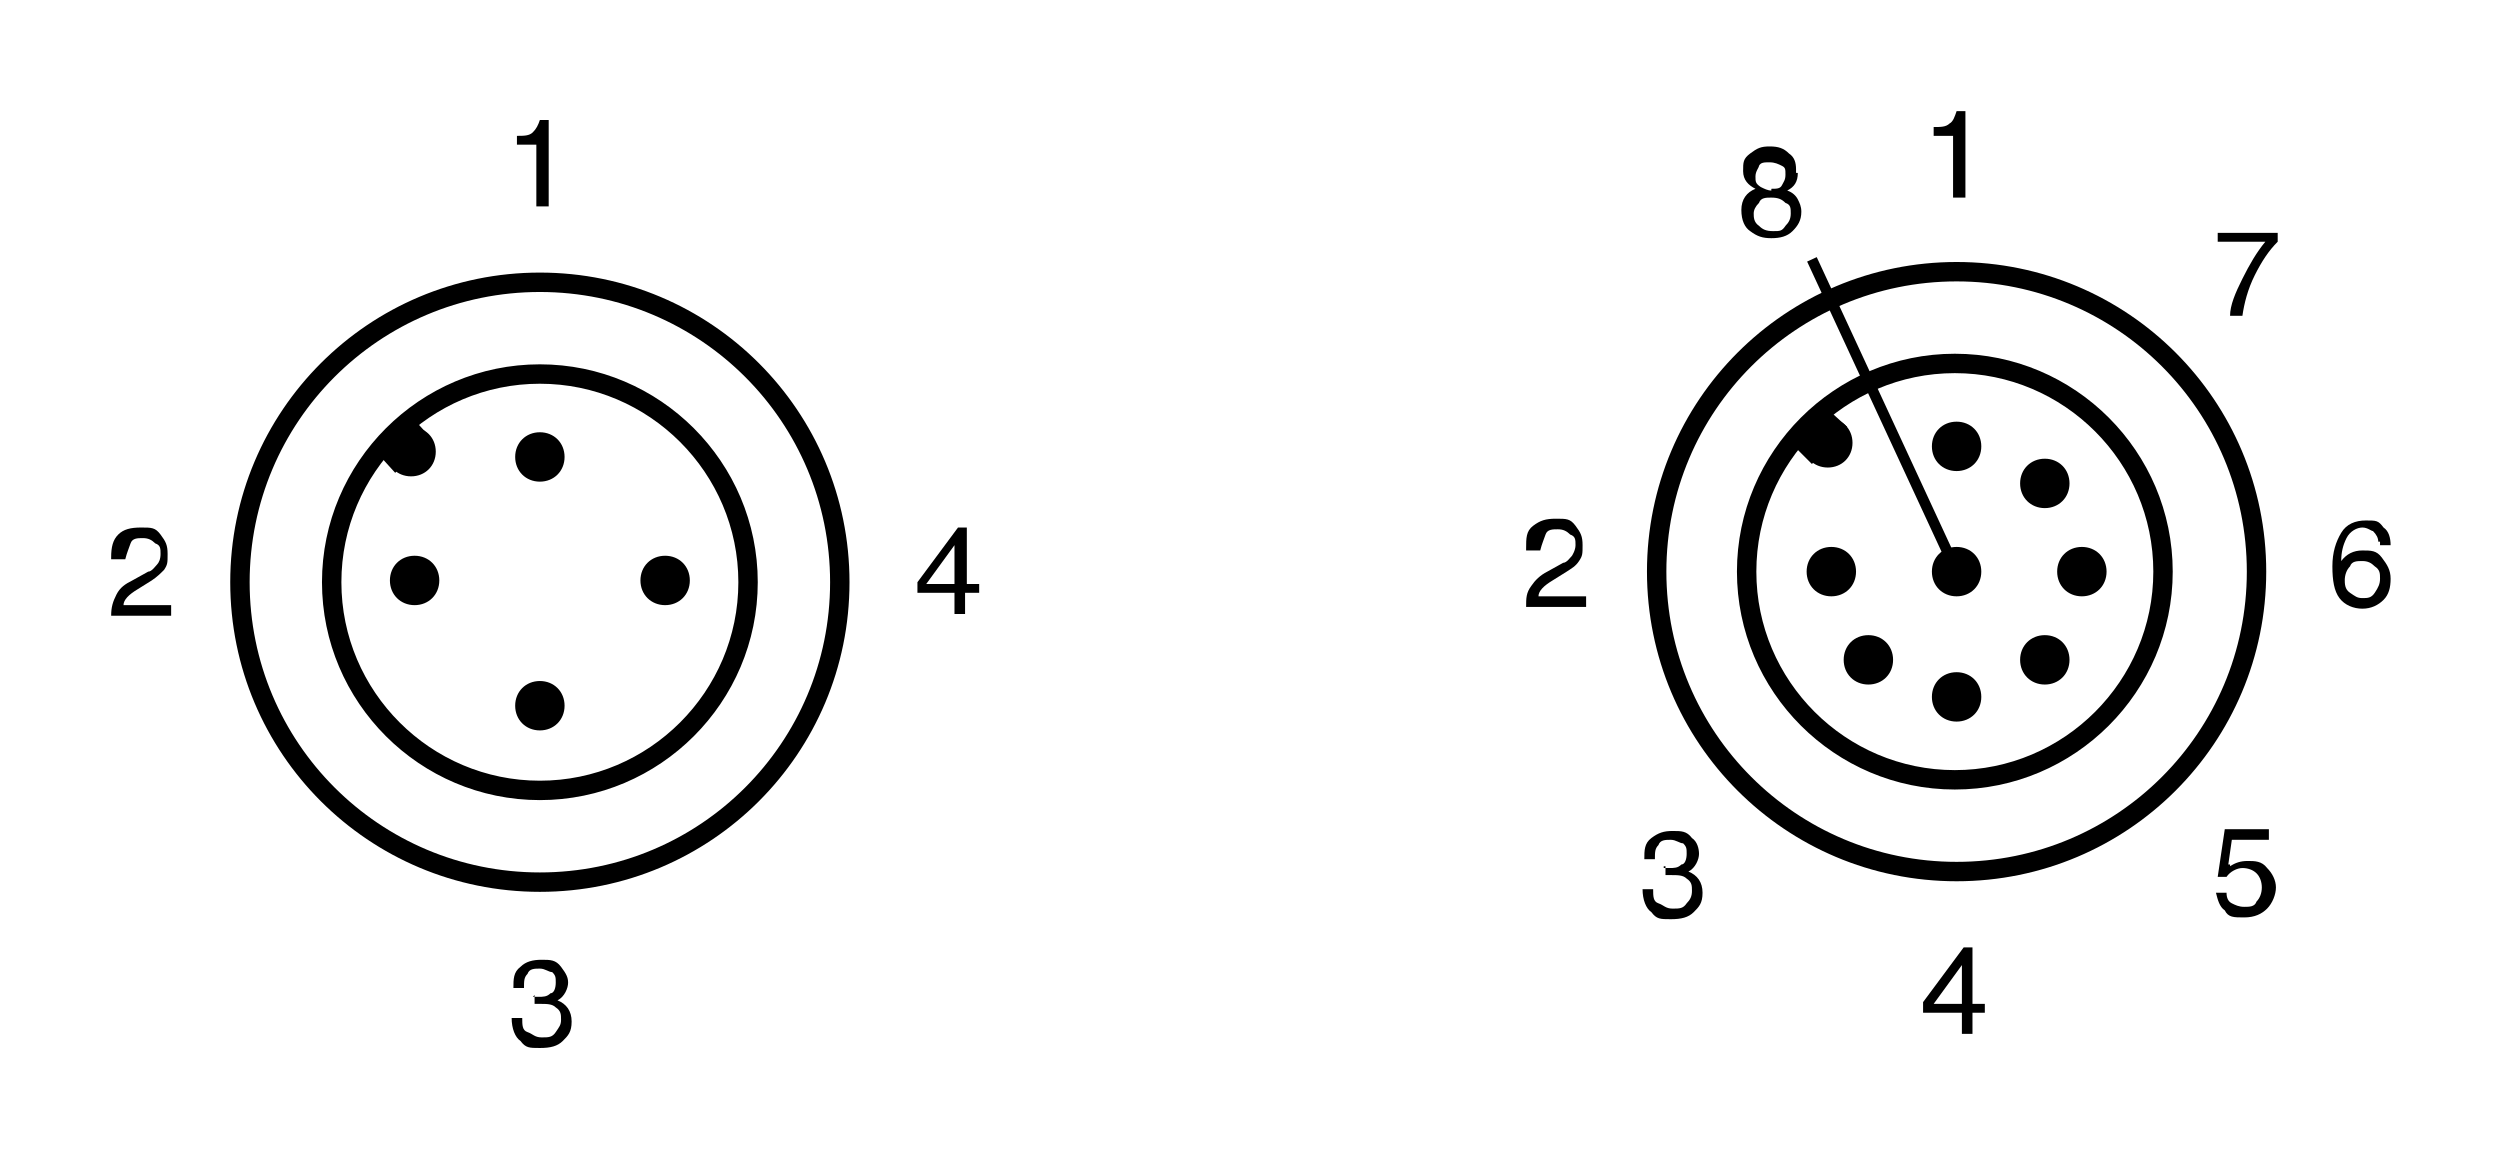 <?xml version="1.0" encoding="UTF-8"?><svg xmlns="http://www.w3.org/2000/svg" version="1.1" viewBox="0 0 141.7 65.2"><defs><style>.cls-1, .cls-2, .cls-3 {
        fill: none;
      }

      .cls-4 {
        isolation: isolate;
      }

      .cls-2 {
        stroke-width: .6px;
      }

      .cls-2, .cls-3 {
        stroke: #000;
      }

      .cls-3 {
        stroke-width: 1.1px;
      }</style></defs><!--Generator: Adobe Illustrator 28.6.0, SVG Export Plug-In . SVG Version: 1.2.0 Build 709)--><g><g id="Ebene_1"><g><g id="Frame"><rect class="cls-1" width="141.7" height="65.2"/></g><g id="Drawing"><g class="cls-4"><path d="M31.1,11.7h-.7v-3.5h-1.1v-.5c.4,0,.7,0,.9-.2s.3-.4.4-.7h.5s0,4.9,0,4.9Z"/></g><g class="cls-4"><path d="M30.2,56.5h.3c.3,0,.5,0,.7-.2.2,0,.3-.3.3-.6s0-.4-.2-.6c-.2,0-.4-.2-.7-.2s-.6,0-.7.3c-.2.2-.2.4-.2.8h-.6c0-.5,0-.9.4-1.2.3-.3.7-.4,1.2-.4s.8,0,1.1.4.4.6.4.9-.2.8-.6,1h0c.5.2.8.6.8,1.2s-.2.8-.5,1.1c-.3.3-.7.4-1.3.4s-.8,0-1.1-.4c-.3-.2-.5-.7-.5-1.3h.6c0,.4,0,.7.3.8s.4.3.8.3.6,0,.8-.3.3-.4.3-.7,0-.5-.3-.7c-.2-.2-.5-.2-.9-.2s-.2,0-.3,0v-.5h0Z"/></g><g class="cls-4"><path d="M54.7,33.6v1.2h-.6v-1.2h-2.1v-.6l2.3-3.1h.5v3.2h.7v.5h-.8ZM52.5,33.1h1.6v-2.2h0l-1.6,2.2Z"/></g><g class="cls-4"><path d="M6.3,31.6c0-.6.1-1,.4-1.3s.7-.4,1.3-.4.8,0,1.1.4.4.6.4,1.1,0,.6-.2.9c-.2.2-.4.4-.7.6l-.8.5c-.5.3-.8.6-.8.9h2.7v.6h-3.4c0-.5.1-.8.3-1.2s.5-.6.9-.8l.9-.5c.2,0,.4-.3.5-.4s.2-.3.2-.6,0-.5-.3-.6c-.2-.2-.4-.3-.7-.3s-.6,0-.7.3-.2.5-.3.9h-.8Z"/></g><path class="cls-3" d="M47.6,33c0,9.4-7.6,17-17,17s-17-7.6-17-17,7.6-17,17-17,17,7.6,17,17h0ZM42.4,33c0,6.5-5.3,11.8-11.8,11.8s-11.8-5.3-11.8-11.8,5.3-11.8,11.8-11.8,11.8,5.3,11.8,11.8h0Z"/><path d="M32,25.9c0,.8-.6,1.4-1.4,1.4s-1.4-.6-1.4-1.4.6-1.4,1.4-1.4,1.4.6,1.4,1.4h0Z"/><path d="M32,40c0,.8-.6,1.4-1.4,1.4s-1.4-.6-1.4-1.4.6-1.4,1.4-1.4,1.4.6,1.4,1.4h0Z"/><path d="M23.5,31.5c.8,0,1.4.6,1.4,1.4s-.6,1.4-1.4,1.4-1.4-.6-1.4-1.4.6-1.4,1.4-1.4h0Z"/><path d="M37.7,31.5c.8,0,1.4.6,1.4,1.4s-.6,1.4-1.4,1.4-1.4-.6-1.4-1.4.6-1.4,1.4-1.4h0Z"/><path d="M23.3,24.2c.8,0,1.4.6,1.4,1.4s-.6,1.4-1.4,1.4-1.4-.6-1.4-1.4.6-1.4,1.4-1.4h0Z"/><polyline points="23.4 23.7 24.4 24.8 22.4 26.8 21.4 25.7"/><g class="cls-4"><path d="M111.4,11.2h-.7v-3.5h-1.1v-.5c.4,0,.7,0,.9-.2.2-.1.3-.4.4-.7h.5s0,4.9,0,4.9Z"/></g><g class="cls-4"><path d="M111.8,57.4v1.2h-.6v-1.2h-2.2v-.6l2.3-3.1h.5v3.2h.7v.5h-.7ZM109.6,56.9h1.6v-2.2h0l-1.6,2.2Z"/></g><g class="cls-4"><path d="M134.8,30.7c0-.2-.1-.4-.3-.6-.1,0-.3-.2-.6-.2s-.7.2-.9.6-.3.8-.3,1.3h0c.3-.4.7-.6,1.2-.6s.8,0,1.1.4.5.7.5,1.2-.1.9-.4,1.2c-.3.3-.7.5-1.2.5s-1-.2-1.3-.6c-.3-.4-.4-1-.4-1.8s.2-1.4.5-1.9.8-.7,1.4-.7.7,0,1,.4c.3.2.4.6.4,1h-.6v-.2ZM132.9,32.8c0,.3,0,.6.3.8s.4.3.7.3.5,0,.7-.3.3-.5.3-.8,0-.5-.3-.7c-.2-.2-.4-.3-.7-.3s-.6,0-.7.3c-.2.2-.3.5-.3.8h0Z"/></g><g class="cls-4"><path d="M125.7,13.2h3.4v.5c-.5.5-.9,1.1-1.3,1.9-.4.8-.6,1.6-.7,2.3h-.7c0-.6.3-1.3.7-2.1s.8-1.5,1.3-2.1h-2.7v-.6h0Z"/></g><g class="cls-4"><path d="M101.9,9.8c0,.5-.2.8-.6,1,.3.1.5.3.6.5s.2.4.2.7c0,.5-.2.8-.5,1.1s-.7.4-1.2.4-.8-.1-1.2-.4c-.3-.2-.5-.6-.5-1.2s.3-1,.8-1.2c-.4-.2-.7-.5-.7-1s0-.7.4-1,.6-.4,1.1-.4.8.1,1.1.4c.3.2.4.5.4.9v.2ZM100.4,11.2c-.3,0-.6,0-.7.3-.2.2-.3.4-.3.6s0,.5.3.7c.2.2.4.3.8.3s.5,0,.7-.3c.2-.2.3-.4.3-.7s0-.5-.3-.6c-.2-.2-.4-.3-.8-.3ZM100.4,10.7c.3,0,.5,0,.6-.2s.2-.3.2-.6,0-.4-.2-.5-.4-.2-.7-.2-.5,0-.6.2c0,.1-.2.3-.2.6s0,.4.3.6c.2.1.4.2.6.2h0Z"/></g><g class="cls-4"><path d="M126.4,49.1c.3-.2.6-.3,1-.3s.8,0,1.1.4c.3.3.5.7.5,1.1s-.2.9-.5,1.2c-.3.3-.7.5-1.3.5s-.9,0-1.1-.4c-.3-.2-.4-.6-.5-1h.6c0,.3.1.5.3.6s.4.2.7.2.6,0,.7-.3c.2-.2.3-.5.3-.8s-.1-.6-.3-.8-.5-.3-.8-.3-.7.2-.9.5h-.5l.4-2.7h2.5v.6h-2.1l-.2,1.4h.1Z"/></g><g class="cls-4"><path d="M94.3,49.2h.3c.3,0,.5,0,.7-.2.2,0,.3-.3.3-.6s0-.4-.2-.6c-.2,0-.4-.2-.7-.2s-.6,0-.7.3c-.2.2-.2.4-.2.8h-.6c0-.5,0-.9.4-1.2s.7-.4,1.2-.4.8,0,1.1.4c.3.2.4.6.4.9s-.2.8-.6,1h0c.5.2.8.6.8,1.2s-.2.8-.5,1.1c-.3.3-.7.4-1.3.4s-.8,0-1.1-.4c-.3-.2-.5-.7-.5-1.3h.6c0,.4,0,.7.3.8s.4.3.8.3.6,0,.8-.3c.2-.2.3-.4.3-.7s0-.5-.3-.7c-.2-.2-.5-.2-.9-.2s-.2,0-.3,0v-.5h-.1Z"/></g><g class="cls-4"><path d="M86.5,31.1c0-.6,0-1,.4-1.3s.7-.4,1.3-.4.8,0,1.1.4.4.6.4,1.1,0,.6-.2.9-.4.4-.7.6l-.8.5c-.5.3-.8.6-.8.9h2.7v.6h-3.4c0-.5,0-.8.3-1.2.2-.3.5-.6.9-.8l.9-.5c.2,0,.4-.3.5-.4,0,0,.2-.3.2-.6s0-.5-.3-.6c-.2-.2-.4-.3-.7-.3s-.6,0-.7.3-.2.5-.3.9h-.8Z"/></g><line class="cls-2" x1="110.9" y1="32.4" x2="102.7" y2="14.7"/><path class="cls-3" d="M127.9,32.4c0,9.4-7.6,17-17,17s-17-7.6-17-17,7.6-17,17-17,17,7.6,17,17h0ZM122.6,32.4c0,6.5-5.3,11.8-11.8,11.8s-11.8-5.3-11.8-11.8,5.3-11.8,11.8-11.8,11.8,5.3,11.8,11.8h0Z"/><path d="M112.3,25.3c0,.8-.6,1.4-1.4,1.4s-1.4-.6-1.4-1.4.6-1.4,1.4-1.4,1.4.6,1.4,1.4h0Z"/><path d="M117.3,27.4c0,.8-.6,1.4-1.4,1.4s-1.4-.6-1.4-1.4.6-1.4,1.4-1.4,1.4.6,1.4,1.4h0Z"/><path d="M117.3,37.4c0,.8-.6,1.4-1.4,1.4s-1.4-.6-1.4-1.4.6-1.4,1.4-1.4,1.4.6,1.4,1.4h0Z"/><path d="M107.3,37.4c0,.8-.6,1.4-1.4,1.4s-1.4-.6-1.4-1.4.6-1.4,1.4-1.4,1.4.6,1.4,1.4h0Z"/><path d="M112.3,39.5c0,.8-.6,1.4-1.4,1.4s-1.4-.6-1.4-1.4.6-1.4,1.4-1.4,1.4.6,1.4,1.4h0Z"/><path d="M103.8,31c.8,0,1.4.6,1.4,1.4s-.6,1.4-1.4,1.4-1.4-.6-1.4-1.4.6-1.4,1.4-1.4h0Z"/><path d="M118,31c.8,0,1.4.6,1.4,1.4s-.6,1.4-1.4,1.4-1.4-.6-1.4-1.4.6-1.4,1.4-1.4h0Z"/><path d="M110.9,31c.8,0,1.4.6,1.4,1.4s-.6,1.4-1.4,1.4-1.4-.6-1.4-1.4.6-1.4,1.4-1.4h0Z"/><path d="M103.6,23.7c.8,0,1.4.6,1.4,1.4s-.6,1.4-1.4,1.4-1.4-.6-1.4-1.4.6-1.4,1.4-1.4h0Z"/><polyline points="103.6 23.2 104.7 24.2 102.7 26.3 101.6 25.2"/></g></g></g></g></svg>